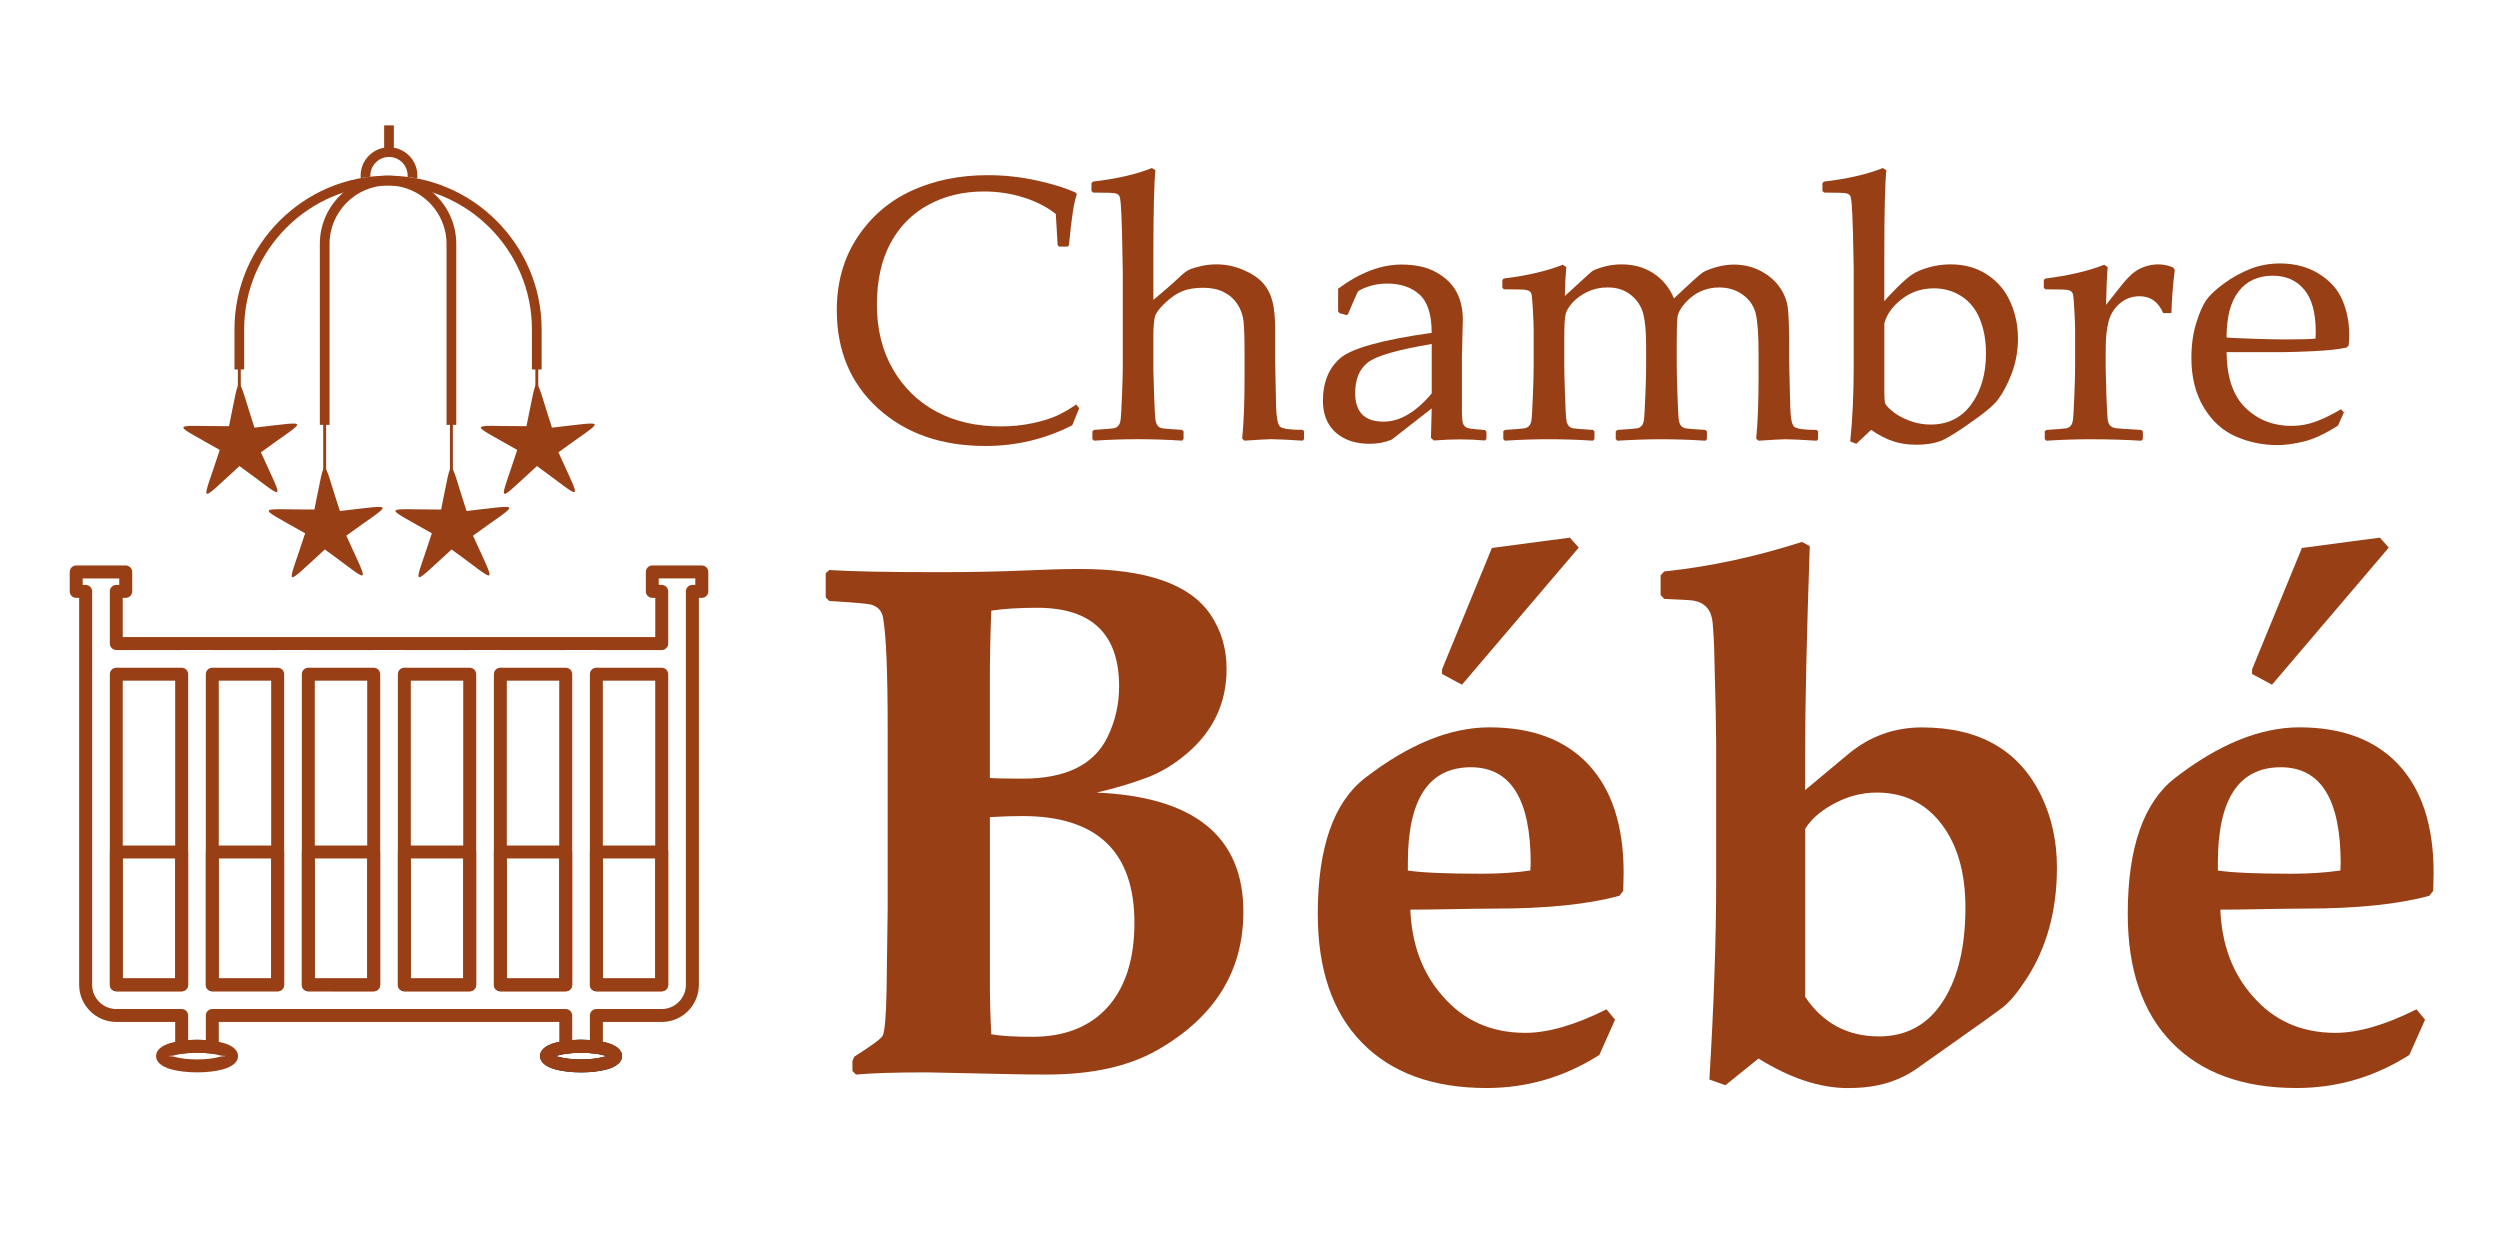 <?xml version="1.0" encoding="utf-8"?>
<!-- Generator: Adobe Illustrator 16.0.0, SVG Export Plug-In . SVG Version: 6.00 Build 0)  -->
<!DOCTYPE svg PUBLIC "-//W3C//DTD SVG 1.1//EN" "http://www.w3.org/Graphics/SVG/1.1/DTD/svg11.dtd">
<svg version="1.1" id="Calque_1" xmlns="http://www.w3.org/2000/svg" xmlns:xlink="http://www.w3.org/1999/xlink" x="0px" y="0px"
	 width="120px" height="60px" viewBox="0 0 120 60" enable-background="new 0 0 120 60" xml:space="preserve">
<rect x="11.417" y="14.889" fill="#983F15" width="0.14" height="3.752"/>
<path fill-rule="evenodd" clip-rule="evenodd" fill="#983F15" d="M12.214,20.527c2.812-0.313,2.552-0.457,0.31,1.184
	c1.166,2.577,1.223,2.285-1.029,0.66c-2.092,1.905-1.797,1.869-0.947-0.775c-2.458-1.4-2.332-1.131,0.445-1.14
	C11.564,17.686,11.347,17.889,12.214,20.527"/>
<rect x="25.697" y="14.889" fill="#983F15" width="0.14" height="3.752"/>
<path fill-rule="evenodd" clip-rule="evenodd" fill="#983F15" d="M26.494,20.527c2.812-0.313,2.551-0.457,0.31,1.184
	c1.166,2.577,1.222,2.285-1.03,0.66c-2.092,1.905-1.796,1.869-0.947-0.775c-2.458-1.4-2.333-1.131,0.445-1.14
	C25.844,17.686,25.626,17.889,26.494,20.527"/>
<rect x="21.597" y="18.89" fill="#983F15" width="0.14" height="3.752"/>
<path fill-rule="evenodd" clip-rule="evenodd" fill="#983F15" d="M22.394,24.528c2.812-0.313,2.552-0.456,0.311,1.184
	c1.165,2.578,1.222,2.285-1.03,0.661c-2.091,1.904-1.796,1.868-0.946-0.775c-2.459-1.4-2.333-1.131,0.444-1.141
	C21.745,21.687,21.527,21.89,22.394,24.528"/>
<rect x="15.515" y="18.89" fill="#983F15" width="0.14" height="3.752"/>
<path fill-rule="evenodd" clip-rule="evenodd" fill="#983F15" d="M16.313,24.528c2.812-0.313,2.551-0.456,0.31,1.184
	c1.166,2.578,1.222,2.285-1.03,0.661c-2.092,1.904-1.796,1.868-0.947-0.775c-2.458-1.4-2.333-1.131,0.445-1.141
	C15.663,21.687,15.445,21.89,16.313,24.528"/>
<path fill="#983F15" d="M18.626,8.432c2.027,0,3.871,0.829,5.207,2.166c1.336,1.336,2.165,3.179,2.165,5.207v1.93h-0.466v-1.93
	c0-1.899-0.777-3.626-2.029-4.878s-2.978-2.028-4.877-2.028c-1.899,0-3.626,0.776-4.877,2.028s-2.029,2.979-2.029,4.878v1.93h-0.466
	v-1.93c0-2.028,0.83-3.871,2.166-5.207C14.755,9.261,16.599,8.432,18.626,8.432"/>
<path fill="#983F15" d="M18.626,8.432c0.9,0,1.719,0.368,2.313,0.962c0.593,0.593,0.962,1.411,0.962,2.313v8.688h-0.467v-8.688
	c0-0.772-0.316-1.474-0.825-1.983c-0.509-0.509-1.211-0.824-1.983-0.824s-1.474,0.315-1.983,0.824
	c-0.509,0.51-0.825,1.211-0.825,1.983v8.688h-0.466v-3.077v-5.61c0-0.901,0.368-1.72,0.962-2.313
	C16.907,8.8,17.726,8.432,18.626,8.432"/>
<path fill="#983F15" d="M18.672,7.069c0.375,0,0.715,0.152,0.962,0.399h0.001l0,0c0.247,0.247,0.399,0.588,0.399,0.963
	c0,0.045-0.002,0.09-0.007,0.135c-0.152-0.029-0.306-0.055-0.462-0.074c0.001-0.021,0.002-0.04,0.002-0.061
	c0-0.248-0.1-0.473-0.261-0.634l-0.001-0.001c-0.162-0.161-0.385-0.262-0.633-0.262S18.2,7.636,18.039,7.797l-0.001,0.001
	c-0.162,0.161-0.262,0.386-0.262,0.634c0,0.017,0.001,0.033,0.001,0.049c-0.156,0.018-0.31,0.041-0.462,0.068
	c-0.003-0.038-0.005-0.078-0.005-0.117c0-0.375,0.152-0.716,0.399-0.963h0l0,0C17.957,7.222,18.297,7.069,18.672,7.069"/>
<rect x="18.439" y="6.018" fill-rule="evenodd" clip-rule="evenodd" fill="#983F15" width="0.466" height="1.394"/>
<path fill="#983F15" d="M10.546,50.656c-0.274-0.077-0.658-0.125-1.087-0.125c-0.43,0-0.814,0.048-1.087,0.125
	c-0.161,0.046-0.26,0.01-0.26,0.035c0,0.026,0.099-0.011,0.26,0.035c0.273,0.078,0.658,0.126,1.087,0.126
	c0.429,0,0.813-0.048,1.087-0.126c0.16-0.046,0.259-0.009,0.259-0.035C10.806,50.666,10.707,50.702,10.546,50.656 M9.459,49.908
	c0.486,0,0.931,0.058,1.257,0.15c0.439,0.125,0.711,0.346,0.711,0.633s-0.272,0.508-0.711,0.633c-0.327,0.093-0.771,0.15-1.257,0.15
	c-0.486,0-0.931-0.058-1.257-0.15c-0.44-0.125-0.712-0.346-0.712-0.633s0.272-0.508,0.712-0.633
	C8.528,49.966,8.973,49.908,9.459,49.908z"/>
<path fill="#010202" d="M28.977,50.656c-0.273-0.077-0.658-0.125-1.087-0.125s-0.813,0.048-1.087,0.125
	c-0.16,0.046-0.259,0.01-0.259,0.035c0,0.026,0.099-0.011,0.259,0.035c0.274,0.078,0.658,0.126,1.087,0.126s0.814-0.048,1.087-0.126
	c0.161-0.046,0.26-0.009,0.26-0.035C29.236,50.666,29.137,50.702,28.977,50.656 M27.889,49.908c0.486,0,0.931,0.058,1.258,0.15
	c0.439,0.125,0.711,0.346,0.711,0.633s-0.272,0.508-0.711,0.633c-0.327,0.093-0.771,0.15-1.258,0.15
	c-0.486,0-0.931-0.058-1.257-0.15c-0.439-0.125-0.711-0.346-0.711-0.633s0.272-0.508,0.711-0.633
	C26.958,49.966,27.403,49.908,27.889,49.908z"/>
<path fill="#983F15" d="M31.451,41.206h-2.515v4.699v1.058h2.515V41.206z M28.625,40.584h3.138c0.171,0,0.311,0.14,0.311,0.311
	v6.377c0,0.132-0.083,0.245-0.2,0.29c-0.037,0.015-0.075,0.021-0.113,0.021l0,0h-3.135c-0.171,0-0.31-0.139-0.31-0.31h-0.001v-1.368
	v-5.011C28.314,40.724,28.453,40.584,28.625,40.584z M26.843,41.206h-2.516v5.757h2.516v-1.058V41.206z M24.016,40.584h3.138
	c0.172,0,0.311,0.14,0.311,0.311v5.011v1.368c0,0.172-0.139,0.311-0.311,0.311c-0.009,0-0.019,0-0.027-0.001h-3.11
	c-0.171,0-0.31-0.14-0.31-0.31h-0.001v-6.379C23.705,40.724,23.844,40.584,24.016,40.584z M22.234,41.206h-2.516v5.757h2.516V41.206
	z M19.408,40.584h3.138c0.172,0,0.311,0.14,0.311,0.311v6.379c0,0.172-0.139,0.311-0.311,0.311c-0.009,0-0.019,0-0.027-0.001h-3.11
	c-0.171,0-0.31-0.14-0.31-0.311h-0.001v-6.378C19.097,40.724,19.236,40.584,19.408,40.584z M17.626,41.206H15.11v5.757h2.516V41.206
	z M14.799,40.584h3.138c0.172,0,0.311,0.14,0.311,0.311v6.378c0,0.172-0.139,0.312-0.311,0.312c-0.009,0-0.019,0-0.028-0.001
	l-3.11-0.001c-0.171,0-0.31-0.139-0.31-0.31h-0.001v-6.378C14.488,40.724,14.627,40.584,14.799,40.584z M13.017,41.206h-2.516v4.699
	v1.058h2.516V41.206z M10.19,40.584h3.138c0.172,0,0.311,0.14,0.311,0.311v6.378c0,0.172-0.139,0.312-0.311,0.312
	c-0.009,0-0.018-0.001-0.027-0.002h-3.11c-0.171,0-0.31-0.139-0.31-0.31H9.879v-1.367v-5.011
	C9.879,40.724,10.019,40.584,10.19,40.584z M8.409,41.206H5.892l0,5.757h2.517v-1.058V41.206z M5.582,40.584H8.72
	c0.172,0,0.311,0.14,0.311,0.311v5.011v1.367c0,0.172-0.139,0.312-0.311,0.312c-0.009,0-0.019-0.001-0.028-0.002H5.584
	c-0.082,0-0.156-0.031-0.211-0.083c-0.003-0.002-0.006-0.005-0.009-0.007c-0.016-0.017-0.037-0.037-0.061-0.088
	c-0.023-0.049-0.033-0.102-0.03-0.152l0-6.357c0-0.17,0.139-0.309,0.31-0.309V40.584z"/>
<path fill="#983F15" d="M31.76,47.583h-3.107c-0.009,0.001-0.018,0.001-0.028,0.001c-0.172,0-0.311-0.139-0.311-0.311v-1.368V32.361
	c0-0.171,0.139-0.311,0.311-0.311h3.138c0.171,0,0.311,0.14,0.311,0.311v14.91h-0.001c0,0.017-0.001,0.033-0.004,0.05l0,0.004v0.001
	l-0.001,0.006l0,0.002c-0.006,0.029-0.016,0.058-0.031,0.085l0,0l-0.003,0.007l-0.001,0.002l-0.002,0.004l-0.003,0.005l0,0.001
	c-0.003,0.005-0.006,0.01-0.01,0.015c-0.016,0.021-0.03,0.049-0.094,0.087l0,0C31.873,47.566,31.818,47.583,31.76,47.583
	 M28.936,46.963h2.515v-14.29h-2.515v13.232V46.963z M27.154,47.583h-3.11c-0.009,0.001-0.018,0.001-0.027,0.001
	c-0.172,0-0.311-0.139-0.311-0.311V32.361c0-0.171,0.139-0.311,0.311-0.311h3.138c0.172,0,0.311,0.14,0.311,0.311v13.544v1.368
	h-0.001C27.464,47.444,27.325,47.583,27.154,47.583z M24.327,46.963h2.516v-1.058V32.673h-2.516V46.963z M22.545,47.583h-3.11
	c-0.009,0.001-0.018,0.001-0.027,0.001c-0.172,0-0.311-0.14-0.311-0.312V32.361c0-0.171,0.139-0.311,0.311-0.311h3.138
	c0.172,0,0.311,0.14,0.311,0.311v14.912h-0.001C22.855,47.443,22.716,47.583,22.545,47.583z M19.719,46.963h2.516v-14.29h-2.516
	V46.963z M17.937,47.583l-3.11-0.001c-0.009,0.001-0.019,0.002-0.027,0.002c-0.172,0-0.312-0.14-0.312-0.312V32.361
	c0-0.171,0.14-0.311,0.312-0.311h3.138c0.172,0,0.311,0.14,0.311,0.311v14.911h-0.001C18.247,47.443,18.108,47.583,17.937,47.583z
	 M15.11,46.963h2.516v-14.29H15.11V46.963z M13.328,47.582h-3.11c-0.009,0.001-0.019,0.002-0.028,0.002
	c-0.172,0-0.311-0.14-0.311-0.312v-1.367V32.361c0-0.171,0.139-0.311,0.311-0.311h3.138c0.172,0,0.311,0.14,0.311,0.311v14.911
	h-0.001C13.638,47.443,13.5,47.582,13.328,47.582z M10.501,46.963h2.516v-14.29h-2.516v13.232V46.963z M5.272,47.27l0-14.88
	c0-0.009-0.001-0.019-0.001-0.028c0-0.171,0.14-0.311,0.312-0.311H8.72c0.172,0,0.311,0.14,0.311,0.311v13.544v1.367H9.03
	c0,0.171-0.139,0.31-0.31,0.31H5.584l0,0c-0.068,0-0.136-0.022-0.193-0.067c-0.006-0.005-0.011-0.01-0.017-0.015
	c-0.003-0.002-0.007-0.005-0.011-0.008c-0.016-0.017-0.037-0.037-0.061-0.088h0C5.283,47.364,5.272,47.318,5.272,47.27z
	 M5.892,32.673l0,14.29h2.517v-1.058V32.673H5.892z M5.272,30.891v-2.477c0-0.009-0.001-0.018-0.001-0.027
	c0-0.172,0.139-0.311,0.311-0.311h0.142v-0.311H3.969v0.311h0.142c0.172,0,0.312,0.139,0.312,0.311v2.504v1.471v14.911
	c0,0.319,0.13,0.608,0.341,0.819s0.501,0.341,0.819,0.341H8.72c0.172,0,0.311,0.14,0.311,0.312v1.18l0.027-0.002
	c0.134-0.009,0.269-0.014,0.401-0.014c0.129,0,0.262,0.005,0.396,0.014l0.025,0.002v-1.18c0-0.172,0.139-0.312,0.311-0.312h16.963
	c0.172,0,0.311,0.14,0.311,0.312v1.18l0.02-0.001l0.006-0.001c0.133-0.009,0.267-0.014,0.398-0.014c0.131,0,0.264,0.005,0.398,0.014
	l0.027,0.002v-1.18c0-0.172,0.139-0.312,0.311-0.312h3.137c0.319,0,0.609-0.13,0.819-0.341s0.341-0.5,0.341-0.819V32.361v-1.471
	v-2.504c0-0.172,0.139-0.311,0.311-0.311h0.142v-0.311H31.62v0.311h0.142c0.171,0,0.311,0.139,0.311,0.311v2.504
	c0,0.172-0.139,0.312-0.311,0.312h-3.138c-0.006,0-0.012,0-0.019-0.001h-1.433c-0.006,0.001-0.013,0.001-0.019,0.001h-3.138
	c-0.006,0-0.013,0-0.019-0.001h-1.434c-0.006,0.001-0.012,0.001-0.019,0.001h-3.138c-0.006,0-0.013,0-0.019-0.001h-1.434
	c-0.006,0.001-0.013,0.001-0.019,0.001h-3.138c-0.007,0-0.013,0-0.019-0.001h-1.433c-0.006,0.001-0.013,0.001-0.019,0.001H10.19
	c-0.006,0-0.013,0-0.019-0.001H8.739c-0.006,0.001-0.013,0.001-0.019,0.001H5.583v-0.001C5.411,31.201,5.272,31.063,5.272,30.891z
	 M5.892,28.697v1.883h2.809c0.006,0,0.013,0,0.019,0h1.471c0.006,0,0.013,0,0.019,0h3.1c0.006,0,0.012,0,0.019,0h1.471
	c0.006,0,0.012,0,0.019,0h3.1c0.006,0,0.013,0,0.019,0h1.471c0.006,0,0.013,0,0.019,0h3.101c0.006,0,0.012,0,0.019,0h1.471
	c0.006,0,0.013,0,0.019,0h3.1c0.006,0,0.013,0,0.019,0h1.471c0.007,0,0.013,0,0.019,0h2.807v-1.883h-0.142
	c-0.172,0-0.311-0.139-0.311-0.311v-0.932c0-0.172,0.139-0.311,0.311-0.311h2.377c0.172,0,0.311,0.139,0.311,0.311v0.932
	c0,0.172-0.139,0.311-0.311,0.311h-0.142v2.193v1.471v14.911c0,0.49-0.201,0.937-0.523,1.259c-0.323,0.323-0.769,0.523-1.259,0.523
	h-2.826v1.214c0,0.172-0.139,0.312-0.311,0.312c-0.022,0-0.043-0.003-0.064-0.007c-0.098-0.014-0.202-0.024-0.312-0.031
	c-0.109-0.007-0.229-0.011-0.359-0.011c-0.128,0-0.248,0.004-0.357,0.011h-0.006c-0.116,0.008-0.227,0.02-0.329,0.034
	c-0.17,0.023-0.327-0.096-0.35-0.266c-0.002-0.014-0.003-0.028-0.003-0.042h0v-1.214H10.501v1.213c0,0.172-0.139,0.312-0.311,0.312
	c-0.022,0-0.043-0.003-0.064-0.007c-0.098-0.013-0.202-0.023-0.311-0.03c-0.108-0.007-0.228-0.011-0.356-0.011
	c-0.129,0-0.25,0.004-0.36,0.011c-0.118,0.008-0.23,0.02-0.336,0.034c-0.169,0.024-0.327-0.094-0.351-0.264
	c-0.002-0.015-0.003-0.029-0.003-0.043h0v-1.215H5.583c-0.49,0-0.936-0.2-1.259-0.523C4,48.209,3.8,47.763,3.8,47.272V32.361v-1.471
	v-2.193H3.658c-0.172,0-0.311-0.139-0.311-0.311v-0.932c0-0.172,0.139-0.311,0.311-0.311h2.377c0.172,0,0.311,0.139,0.311,0.311
	v0.932c0,0.172-0.139,0.311-0.311,0.311H5.892z"/>
<path fill="#983F15" d="M28.977,50.656c-0.273-0.077-0.658-0.125-1.087-0.125s-0.813,0.048-1.087,0.125
	c-0.16,0.046-0.259,0.01-0.259,0.035c0,0.026,0.099-0.011,0.259,0.035c0.274,0.078,0.658,0.126,1.087,0.126s0.814-0.048,1.087-0.126
	c0.161-0.046,0.26-0.009,0.26-0.035C29.236,50.666,29.137,50.702,28.977,50.656 M27.889,49.908c0.486,0,0.931,0.058,1.258,0.15
	c0.439,0.125,0.711,0.346,0.711,0.633s-0.272,0.508-0.711,0.633c-0.327,0.093-0.771,0.15-1.258,0.15
	c-0.486,0-0.931-0.058-1.257-0.15c-0.439-0.125-0.711-0.346-0.711-0.633s0.272-0.508,0.711-0.633
	C26.958,49.966,27.403,49.908,27.889,49.908z"/>
<g>
	<path fill="#983F15" d="M51.802,19.597l-0.334,0.817c-1.301,0.662-2.689,0.993-4.166,0.993c-2.115,0-3.834-0.601-5.155-1.802
		s-1.981-2.771-1.981-4.711c0-1.336,0.329-2.503,0.989-3.502c0.658-0.999,1.529-1.746,2.609-2.241
		c1.082-0.495,2.296-0.743,3.644-0.743c0.779,0,1.55,0.082,2.312,0.246s1.397,0.36,1.907,0.589l0.062,0.088
		c-0.135,0.328-0.261,1.14-0.378,2.435l-0.062,0.07h-0.413l-0.07-0.07l-0.088-1.494c-0.428-0.34-0.944-0.605-1.552-0.795
		c-0.605-0.19-1.237-0.286-1.894-0.286c-0.99,0-1.878,0.212-2.663,0.637s-1.395,1.04-1.828,1.846s-0.65,1.792-0.65,2.958
		c0,1.172,0.255,2.2,0.765,3.085s1.205,1.564,2.087,2.039s1.912,0.712,3.09,0.712c0.521,0,1.022-0.05,1.503-0.149
		s0.88-0.223,1.2-0.369c0.318-0.146,0.625-0.325,0.918-0.536L51.802,19.597z"/>
	<path fill="#983F15" d="M55.292,8.066l0.167,0.105c-0.064,0.674-0.097,2.024-0.097,4.052v2.171
		c0.492-0.404,0.949-0.806,1.371-1.204c0.123-0.111,0.24-0.193,0.352-0.246s0.291-0.108,0.541-0.167
		c0.248-0.059,0.505-0.088,0.769-0.088c0.445,0,0.877,0.091,1.296,0.272s0.735,0.397,0.949,0.646s0.362,0.543,0.444,0.883
		s0.123,0.759,0.123,1.257v1.547c0,0.1,0.015,0.829,0.044,2.188c0.018,0.557,0.08,0.888,0.189,0.993
		c0.107,0.105,0.47,0.158,1.085,0.158l0.07,0.07v0.378l-0.07,0.07c-0.744-0.047-1.248-0.07-1.512-0.07
		c-0.135,0-0.563,0.023-1.283,0.07l-0.105-0.097c0.076-0.762,0.114-1.755,0.114-2.979v-1.151c0-0.691-0.017-1.189-0.049-1.494
		s-0.13-0.581-0.294-0.831c-0.164-0.248-0.382-0.441-0.655-0.579c-0.271-0.138-0.602-0.207-0.988-0.207
		c-0.398,0-0.731,0.054-0.998,0.162c-0.267,0.109-0.537,0.292-0.813,0.55S55.5,15,55.446,15.172
		c-0.057,0.173-0.084,0.505-0.084,0.997v1.564c0,0.129,0.012,0.544,0.035,1.243c0.023,0.701,0.049,1.109,0.074,1.227
		c0.027,0.117,0.066,0.202,0.119,0.255s0.117,0.087,0.193,0.101c0.076,0.016,0.393,0.04,0.949,0.075l0.079,0.07v0.369l-0.07,0.079
		c-0.732-0.047-1.438-0.07-2.118-0.07c-0.674,0-1.377,0.023-2.109,0.07l-0.079-0.079v-0.369l0.079-0.07
		c0.568-0.035,0.889-0.062,0.963-0.079c0.072-0.018,0.137-0.054,0.193-0.109c0.055-0.056,0.093-0.141,0.113-0.256
		c0.021-0.113,0.045-0.492,0.07-1.133c0.027-0.643,0.04-1.127,0.04-1.455v-4.553l-0.035-1.863c-0.018-0.65-0.037-1.102-0.058-1.354
		s-0.048-0.401-0.083-0.448s-0.097-0.082-0.185-0.105s-0.442-0.035-1.063-0.035l-0.079-0.079V8.795l0.07-0.079
		C53.581,8.587,54.524,8.371,55.292,8.066z"/>
	<path fill="#983F15" d="M64.643,15.124L64.3,15.036l-0.07-0.088v-1.09c1.043-0.773,2.057-1.16,3.041-1.16
		c0.674,0,1.233,0.126,1.679,0.378s0.768,0.567,0.967,0.945c0.199,0.378,0.299,0.818,0.299,1.322l-0.044,1.767v2.619
		c0,0.357,0.024,0.574,0.075,0.65c0.049,0.076,0.106,0.127,0.171,0.154c0.064,0.025,0.185,0.048,0.36,0.065l0.501,0.044l0.07,0.079
		v0.352l-0.07,0.07c-0.428-0.035-0.826-0.053-1.195-0.053c-0.352,0-0.773,0.018-1.266,0.053l-0.132-0.123l0.035-1.415L66.805,21.1
		c-0.322,0.135-0.674,0.202-1.055,0.202c-0.469,0-0.872-0.085-1.209-0.255s-0.595-0.407-0.773-0.712S63.5,19.662,63.5,19.228
		c0-0.861,0.27-1.534,0.809-2.017c0.539-0.484,2.01-0.896,4.412-1.235c0-0.867-0.193-1.478-0.58-1.833
		c-0.387-0.354-0.905-0.531-1.556-0.531c-0.34,0-0.649,0.05-0.927,0.149c-0.279,0.1-0.438,0.18-0.479,0.242
		c-0.041,0.061-0.199,0.42-0.475,1.076L64.643,15.124z M68.721,16.512c-1.641,0.275-2.663,0.571-3.067,0.888
		s-0.606,0.806-0.606,1.468c0,0.914,0.454,1.371,1.362,1.371c0.779,0,1.55-0.451,2.312-1.354V16.512z"/>
	<path fill="#983F15" d="M75.014,12.707l0.167,0.114c-0.035,0.387-0.059,0.85-0.07,1.389l0.835-0.765
		c0.234-0.217,0.39-0.356,0.466-0.417s0.255-0.133,0.536-0.215s0.577-0.123,0.888-0.123c0.586,0,1.099,0.145,1.538,0.435
		s0.765,0.69,0.976,1.2c0.791-0.75,1.253-1.166,1.384-1.248c0.133-0.082,0.342-0.166,0.629-0.25s0.574-0.127,0.861-0.127
		c0.463,0,0.888,0.1,1.274,0.299s0.694,0.46,0.923,0.782s0.361,0.671,0.4,1.046c0.037,0.375,0.057,0.891,0.057,1.547v0.923
		c0,0.1,0.018,0.829,0.053,2.188c0.012,0.557,0.073,0.888,0.185,0.993s0.472,0.158,1.081,0.158l0.07,0.07v0.378l-0.07,0.07
		c-0.744-0.047-1.248-0.07-1.512-0.07c-0.146,0-0.571,0.023-1.274,0.07l-0.114-0.097c0.076-0.762,0.114-1.755,0.114-2.979v-1.055
		c0-0.932-0.044-1.583-0.132-1.955s-0.293-0.678-0.615-0.914c-0.322-0.238-0.706-0.356-1.151-0.356
		c-0.316,0-0.612,0.063-0.888,0.189c-0.275,0.126-0.523,0.313-0.742,0.562c-0.221,0.25-0.342,0.481-0.365,0.695
		s-0.035,0.607-0.035,1.182v1.099c0,0.258,0.012,0.741,0.035,1.45s0.049,1.122,0.074,1.239c0.027,0.117,0.067,0.201,0.123,0.251
		s0.12,0.082,0.193,0.096c0.073,0.016,0.389,0.04,0.945,0.075l0.079,0.07v0.369l-0.07,0.079c-0.732-0.047-1.438-0.07-2.118-0.07
		c-0.627,0-1.33,0.023-2.109,0.07l-0.079-0.079v-0.369l0.079-0.07c0.568-0.035,0.889-0.062,0.963-0.079
		c0.072-0.018,0.137-0.054,0.193-0.109c0.055-0.056,0.093-0.141,0.113-0.256c0.021-0.113,0.045-0.492,0.07-1.133
		c0.027-0.643,0.04-1.127,0.04-1.455V16.6c0-0.662-0.046-1.172-0.136-1.529c-0.092-0.357-0.286-0.659-0.585-0.905
		s-0.674-0.369-1.125-0.369c-0.352,0-0.673,0.069-0.962,0.207c-0.291,0.138-0.527,0.308-0.713,0.509
		c-0.184,0.203-0.299,0.392-0.342,0.567c-0.045,0.176-0.066,0.557-0.066,1.143v1.301c0,0.258,0.012,0.741,0.035,1.45
		s0.049,1.122,0.074,1.239c0.027,0.117,0.067,0.201,0.123,0.251s0.12,0.082,0.193,0.096c0.073,0.016,0.389,0.04,0.945,0.075
		l0.079,0.07v0.369l-0.07,0.079c-0.732-0.047-1.438-0.07-2.118-0.07c-0.674,0-1.377,0.023-2.109,0.07l-0.079-0.079v-0.369
		l0.079-0.07c0.568-0.035,0.889-0.062,0.963-0.079c0.072-0.018,0.137-0.054,0.193-0.109c0.055-0.056,0.093-0.141,0.113-0.256
		c0.021-0.113,0.045-0.492,0.07-1.133c0.027-0.643,0.04-1.127,0.04-1.455v-1.731c0-0.234-0.012-0.554-0.035-0.958
		s-0.043-0.653-0.058-0.747s-0.06-0.162-0.136-0.207c-0.076-0.043-0.229-0.065-0.457-0.065l-0.738-0.009l-0.079-0.07v-0.378
		l0.07-0.07C73.303,13.231,74.247,13.011,75.014,12.707z"/>
	<path fill="#983F15" d="M87.556,9.244l-0.079-0.079V8.795l0.07-0.079c1.119-0.129,2.063-0.346,2.83-0.65l0.167,0.105
		c-0.064,0.674-0.097,2.024-0.097,4.052v2.241c0.111-0.146,0.319-0.37,0.624-0.672c0.305-0.302,0.552-0.514,0.743-0.637
		c0.189-0.123,0.45-0.231,0.781-0.325s0.679-0.141,1.042-0.141c0.662,0,1.243,0.164,1.745,0.492c0.5,0.328,0.872,0.766,1.115,1.313
		c0.243,0.549,0.365,1.133,0.365,1.754c0,0.592-0.102,1.154-0.303,1.688c-0.203,0.533-0.441,0.973-0.717,1.318
		c-0.164,0.199-0.454,0.451-0.87,0.756c-0.814,0.592-1.388,0.963-1.718,1.111c-0.332,0.15-0.761,0.225-1.288,0.225
		c-0.41,0-0.782-0.057-1.116-0.172c-0.334-0.113-0.68-0.294-1.037-0.54l-0.712,0.668l-0.29-0.114
		c0.111-1.066,0.167-2.279,0.167-3.639v-4.658l-0.035-1.688c-0.018-0.645-0.037-1.097-0.058-1.358s-0.048-0.415-0.083-0.461
		s-0.096-0.082-0.181-0.105S88.183,9.244,87.556,9.244z M90.448,15.519v3.296c0,0.275,0.014,0.456,0.039,0.541
		c0.027,0.085,0.144,0.214,0.352,0.387s0.477,0.322,0.805,0.447c0.328,0.127,0.668,0.189,1.02,0.189
		c0.832,0,1.483-0.322,1.955-0.967s0.708-1.462,0.708-2.452c0-0.621-0.099-1.17-0.294-1.647c-0.197-0.478-0.491-0.843-0.884-1.095
		s-0.835-0.378-1.327-0.378c-0.58,0-1.092,0.171-1.533,0.514C90.844,14.698,90.565,15.085,90.448,15.519z"/>
	<path fill="#983F15" d="M101.003,12.707l0.167,0.114c-0.035,0.34-0.062,0.943-0.079,1.811l0.659-0.835
		c0.217-0.275,0.409-0.488,0.575-0.637c0.168-0.149,0.362-0.265,0.585-0.347s0.451-0.123,0.686-0.123
		c0.258,0,0.501,0.053,0.729,0.158l0.062,0.123c-0.094,0.779-0.146,1.465-0.158,2.057h-0.396c-0.234-0.539-0.612-0.809-1.134-0.809
		c-0.363,0-0.68,0.116-0.949,0.347c-0.27,0.232-0.45,0.522-0.54,0.871c-0.092,0.349-0.137,0.789-0.137,1.322v0.976
		c0,0.176,0.012,0.606,0.035,1.292s0.049,1.081,0.074,1.187c0.027,0.105,0.067,0.184,0.123,0.233s0.129,0.083,0.221,0.101
		c0.09,0.018,0.508,0.047,1.252,0.088l0.079,0.07v0.369l-0.079,0.079c-0.779-0.047-1.594-0.07-2.443-0.07
		c-0.674,0-1.377,0.023-2.109,0.07l-0.079-0.079v-0.369l0.079-0.07c0.568-0.035,0.889-0.062,0.963-0.079
		c0.072-0.018,0.137-0.054,0.193-0.109c0.055-0.056,0.093-0.141,0.113-0.256c0.021-0.113,0.045-0.492,0.07-1.133
		c0.027-0.643,0.04-1.127,0.04-1.455v-1.731c0-0.234-0.012-0.554-0.035-0.958s-0.043-0.653-0.058-0.747s-0.06-0.162-0.136-0.207
		c-0.076-0.043-0.229-0.065-0.457-0.065l-0.738-0.009l-0.079-0.07v-0.378l0.07-0.07C99.292,13.231,100.236,13.011,101.003,12.707z"
		/>
	<path fill="#983F15" d="M112.508,19.791l-0.281,0.633c-0.609,0.393-1.153,0.647-1.631,0.765s-0.903,0.176-1.278,0.176
		c-0.703,0-1.37-0.138-1.999-0.413c-0.631-0.275-1.143-0.741-1.539-1.397c-0.395-0.656-0.593-1.447-0.593-2.373
		c0-0.615,0.076-1.17,0.229-1.666c0.152-0.494,0.312-0.862,0.479-1.103c0.166-0.24,0.449-0.507,0.848-0.8s0.82-0.527,1.266-0.703
		s0.926-0.264,1.441-0.264c0.703,0,1.322,0.166,1.859,0.497c0.535,0.331,0.912,0.754,1.129,1.27s0.325,1.063,0.325,1.644
		c0,0.182-0.009,0.357-0.026,0.527l-0.097,0.097c-0.398,0.088-0.935,0.146-1.608,0.176s-1.119,0.044-1.336,0.044h-2.821
		c0.012,1.213,0.316,2.106,0.914,2.681s1.33,0.861,2.197,0.861c0.41,0,0.804-0.07,1.183-0.211c0.377-0.141,0.777-0.337,1.199-0.589
		L112.508,19.791z M106.875,16.196c0.105,0.018,0.511,0.038,1.218,0.062c0.705,0.023,1.229,0.035,1.568,0.035
		c0.814,0,1.31-0.015,1.485-0.044c0.006-0.141,0.009-0.249,0.009-0.325c0-0.908-0.185-1.583-0.554-2.026
		c-0.369-0.442-0.873-0.664-1.512-0.664c-0.697,0-1.241,0.249-1.63,0.747C107.069,14.479,106.875,15.217,106.875,16.196z"/>
</g>
<g>
	<path fill="#983F15" d="M59.682,43.768c0,2.859-1.384,5.076-4.153,6.648c-1.367,0.775-3.127,1.162-5.281,1.162
		c-0.684,0-1.248-0.006-1.692-0.018l-4.084-0.086c-1.458,0-2.586,0.035-3.384,0.104l-0.171-0.172v-0.479l0.085-0.205
		c0.843-0.535,1.299-0.871,1.367-1.008c0.103-0.205,0.165-0.963,0.188-2.273l0.051-3.828v-8.664c0-2.711-0.074-4.478-0.222-5.298
		c-0.057-0.33-0.251-0.541-0.581-0.632c-0.171-0.045-0.837-0.103-2-0.171l-0.171-0.171v-1.162l0.171-0.154
		c1.014,0.068,2.757,0.103,5.229,0.103c1.572,0,2.991-0.028,4.255-0.085c1.002-0.045,1.851-0.068,2.546-0.068
		c3.179,0,5.264,0.724,6.255,2.17c0.524,0.764,0.786,1.641,0.786,2.632c0,1.618-0.632,2.968-1.897,4.05
		c-0.604,0.514-1.23,0.895-1.88,1.145c-0.752,0.285-1.572,0.531-2.461,0.736C57.334,38.248,59.682,40.156,59.682,43.768z
		 M53.717,32.949c0-2.517-1.311-3.776-3.931-3.776c-0.866,0-1.601,0.046-2.205,0.137c-0.046,1.196-0.068,2.302-0.068,3.315v4.717
		c0.262,0.023,0.786,0.033,1.572,0.033c2.062,0,3.418-0.66,4.067-1.981C53.529,34.631,53.717,33.816,53.717,32.949z M54.452,44.297
		c0-3.418-1.794-5.127-5.383-5.127c-0.456,0-0.974,0.018-1.555,0.051v7.914c0,0.854,0.022,1.691,0.068,2.512
		c0.467,0.08,1.122,0.119,1.965,0.119c1.595,0,2.825-0.5,3.691-1.504C54.047,47.305,54.452,45.984,54.452,44.297z"/>
	<path fill="#983F15" d="M77.934,41.887c0,0.195-0.006,0.486-0.018,0.873l-0.188,0.238c-1.504,0.41-3.498,0.615-5.981,0.615
		c-0.444,0-1.117,0.01-2.017,0.025c-0.9,0.018-1.578,0.025-2.034,0.025c0.068,1.676,0.586,3.061,1.555,4.154
		c1.014,1.174,2.335,1.76,3.965,1.76c1.094,0,2.393-0.377,3.896-1.129l0.41,0.496l-0.752,1.691c-1.664,1.061-3.469,1.59-5.417,1.59
		c-2.563,0-4.554-0.723-5.973-2.17c-1.418-1.447-2.127-3.51-2.127-6.188c0-3.178,0.757-5.354,2.273-6.527
		c2.096-1.617,4.084-2.427,5.964-2.427c2.039,0,3.617,0.587,4.734,1.761C77.363,37.883,77.934,39.621,77.934,41.887z M73.473,41.443
		c0-3.076-0.957-4.615-2.871-4.615c-2.017,0-3.025,1.527-3.025,4.58v0.377c0.661,0.102,1.834,0.154,3.521,0.154
		c0.877,0,1.663-0.053,2.358-0.154C73.467,41.625,73.473,41.512,73.473,41.443z M75.78,26.285l-5.605,6.58l-0.957-0.513v-0.223
		l2.393-5.827l3.743-0.496L75.78,26.285z"/>
	<path fill="#983F15" d="M98.733,41.648c0,2.063-0.49,3.846-1.471,5.35c-0.422,0.648-0.803,1.105-1.145,1.367
		s-1.066,0.779-2.17,1.555c-0.24,0.17-0.885,0.627-1.932,1.367c-0.547,0.387-1.168,0.654-1.863,0.803
		c-0.434,0.092-0.918,0.137-1.453,0.137c-1.344,0-2.774-0.473-4.29-1.418l-1.589,1.281l-0.769-0.273
		c0.216-3.623,0.324-6.777,0.324-9.467v-6.717c0-0.592-0.028-1.971-0.086-4.136c-0.011-0.604-0.04-1.145-0.085-1.624
		c-0.058-0.592-0.358-0.94-0.905-1.042c-0.126-0.022-0.599-0.051-1.419-0.085l-0.171-0.188v-0.94l0.171-0.188
		c2.176-0.228,4.381-0.701,6.614-1.418l0.375,0.205c-0.147,4.261-0.222,7.559-0.222,9.895v1.811l2.068-1.725
		c1.025-0.855,2.205-1.282,3.537-1.282c2.758,0,4.666,1.093,5.727,3.28C98.481,39.232,98.733,40.383,98.733,41.648z M94.34,43.563
		c0-1.676-0.385-3.014-1.154-4.016s-1.803-1.504-3.102-1.504c-0.752,0-1.477,0.199-2.17,0.598c-0.581,0.33-1.003,0.713-1.265,1.145
		v8.066c0.854,1.266,2.035,1.896,3.539,1.896c1.344,0,2.381-0.58,3.109-1.742C93.993,46.9,94.34,45.42,94.34,43.563z"/>
	<path fill="#983F15" d="M116.813,41.887c0,0.195-0.006,0.486-0.018,0.873l-0.188,0.238c-1.504,0.41-3.498,0.615-5.98,0.615
		c-0.445,0-1.117,0.01-2.018,0.025c-0.9,0.018-1.578,0.025-2.033,0.025c0.068,1.676,0.586,3.061,1.555,4.154
		c1.014,1.174,2.336,1.76,3.965,1.76c1.094,0,2.393-0.377,3.896-1.129l0.41,0.496l-0.752,1.691c-1.664,1.061-3.469,1.59-5.418,1.59
		c-2.563,0-4.553-0.723-5.973-2.17c-1.418-1.447-2.127-3.51-2.127-6.188c0-3.178,0.758-5.354,2.273-6.527
		c2.096-1.617,4.084-2.427,5.963-2.427c2.041,0,3.617,0.587,4.734,1.761C116.243,37.883,116.813,39.621,116.813,41.887z
		 M112.352,41.443c0-3.076-0.957-4.615-2.871-4.615c-2.016,0-3.023,1.527-3.023,4.58v0.377c0.66,0.102,1.834,0.154,3.52,0.154
		c0.877,0,1.664-0.053,2.359-0.154C112.346,41.625,112.352,41.512,112.352,41.443z M114.661,26.285l-5.605,6.58l-0.957-0.513v-0.223
		l2.393-5.827l3.742-0.496L114.661,26.285z"/>
</g>
</svg>
